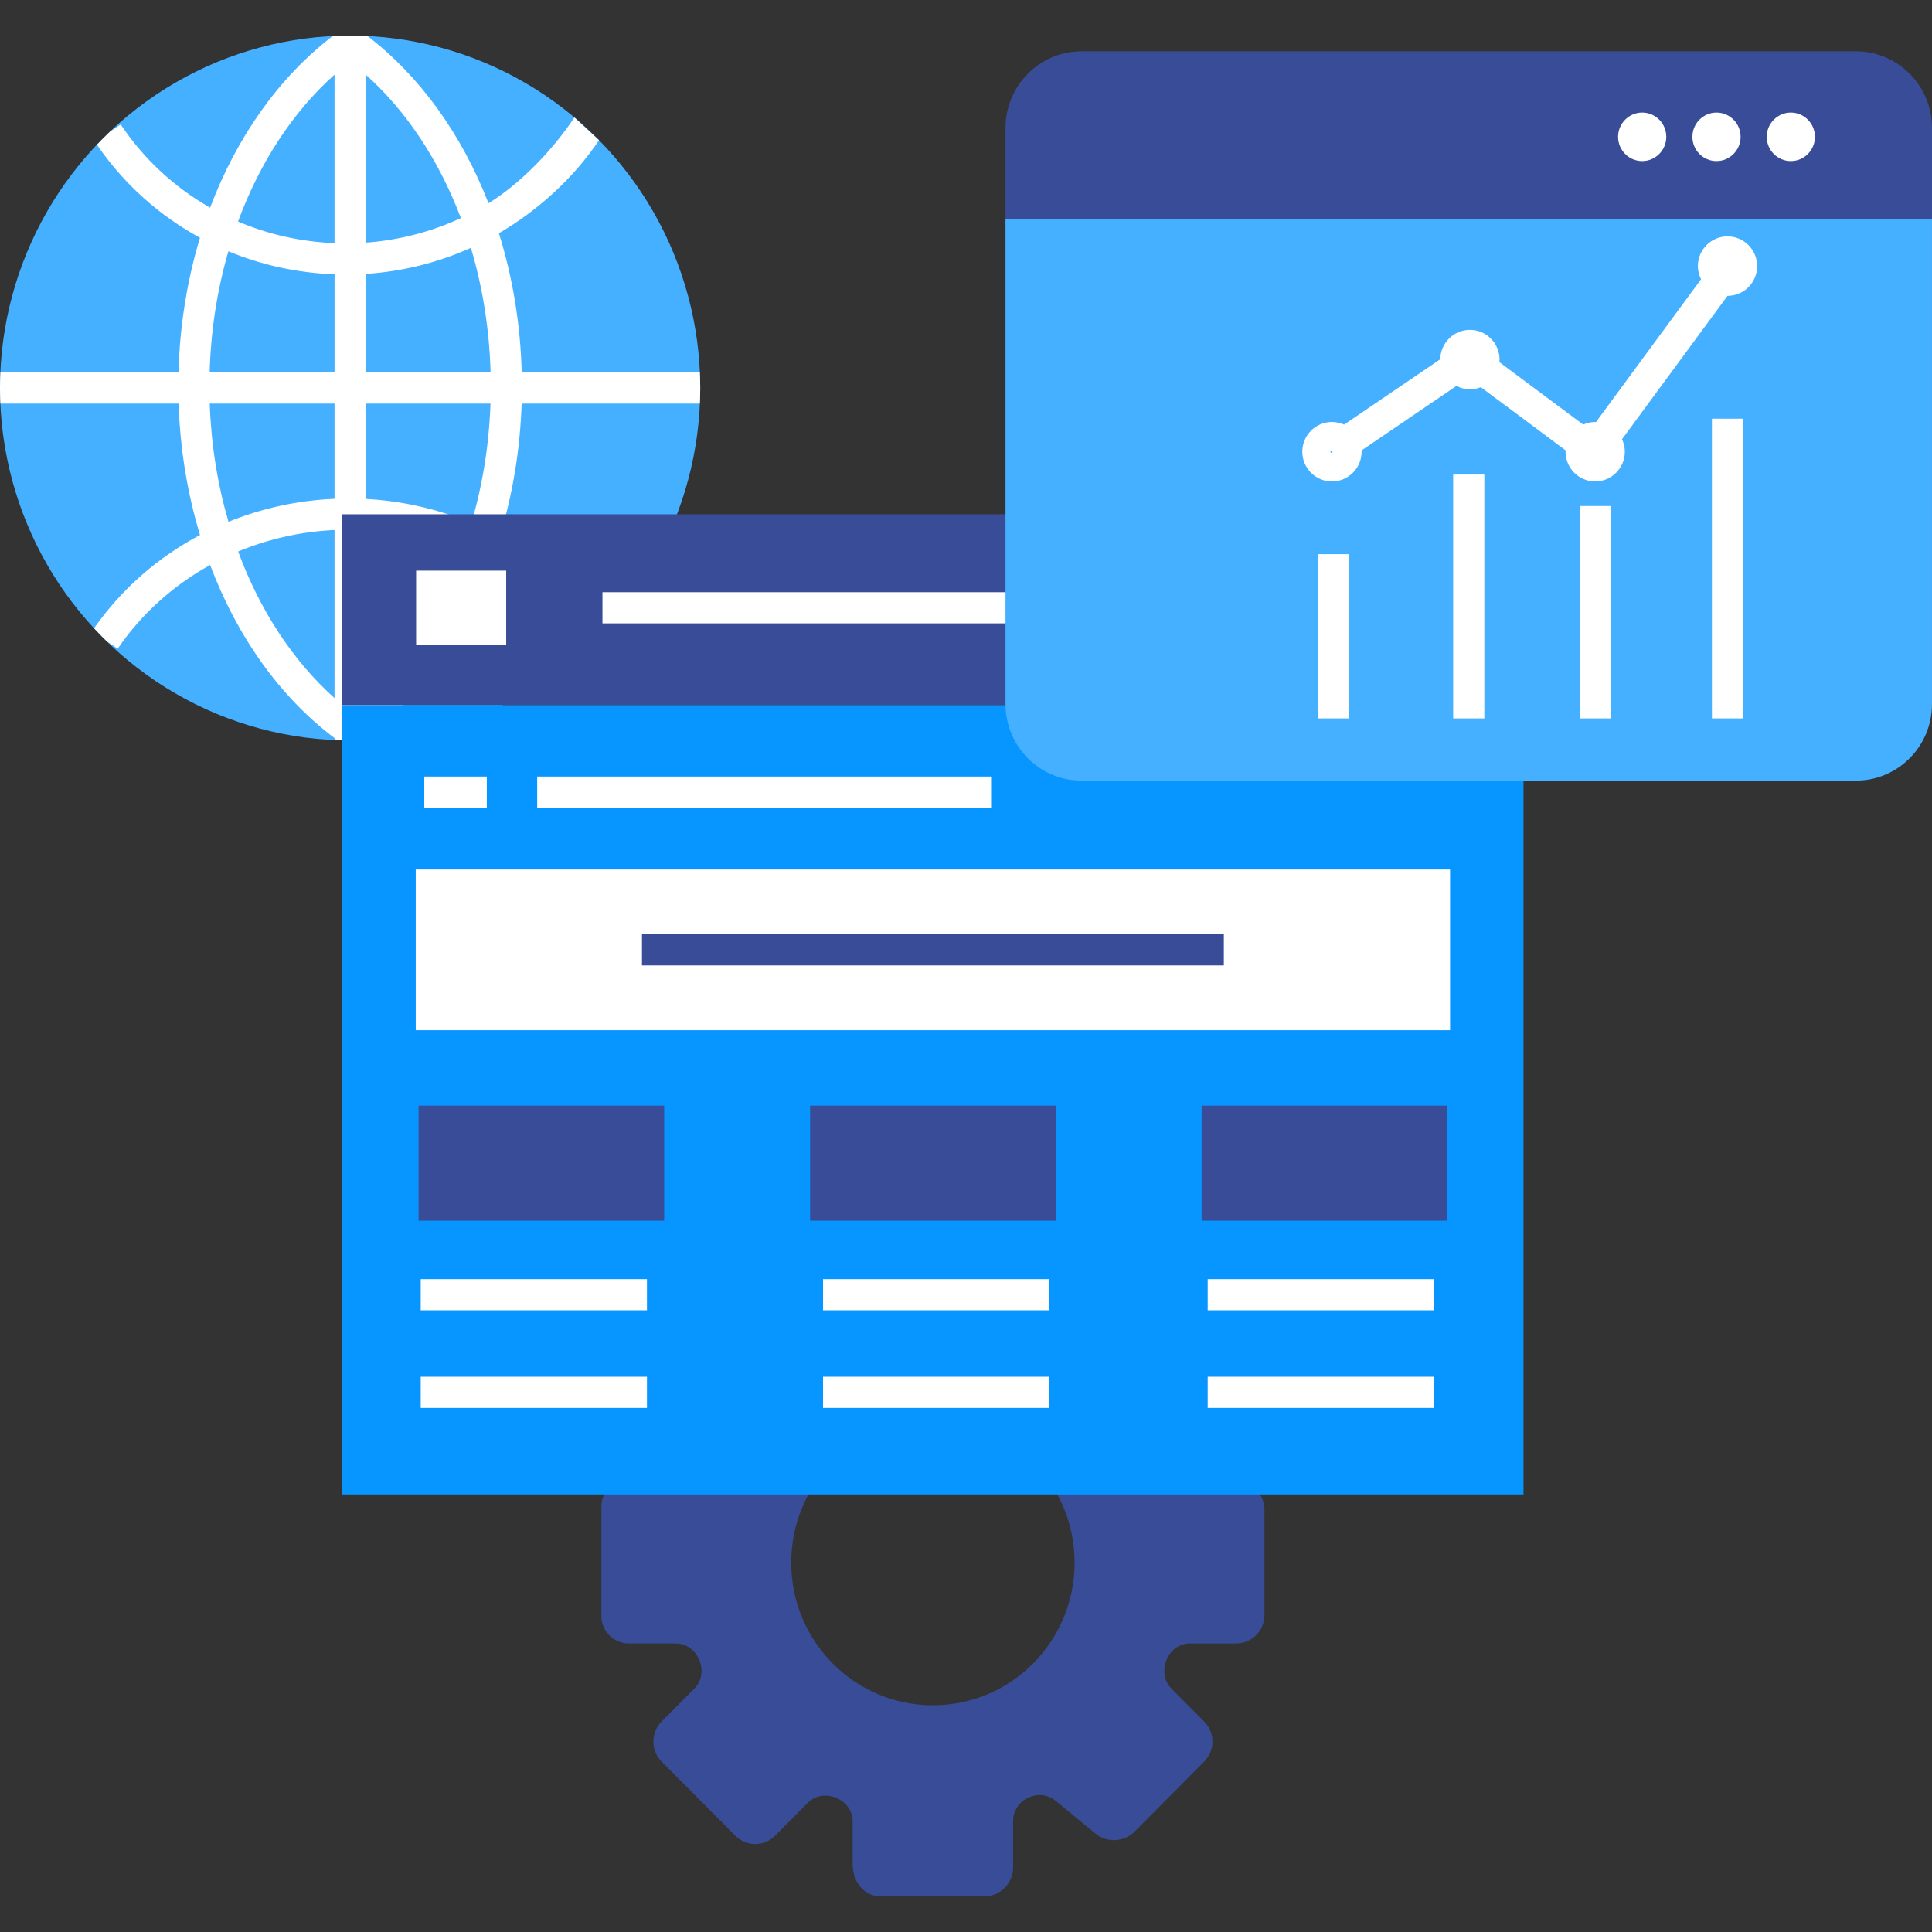 <svg xmlns="http://www.w3.org/2000/svg" id="Layer_1" height="512" viewBox="0 0 124 124" width="512"><rect x="0" y="0" width="124" height="124" fill="#333333" stroke="none"/><path d="m79.366 95.081c-.924-.015-1.863.02-2.784-.046-1.386-.1-2.545-1.662-1.339-2.876l2.1-2.114c.676-.68.676-1.778 0-2.459l-4.841-4.873c-.673-.678-1.769-.678-2.443 0l-2.11 2.124c-.696.701-3.105.577-2.97-.754.082-.807.222-2.179.337-3.312.106-1.043-.665-1.895-1.713-1.895h-7.071c-.994 0-1.807.813-1.807 1.807v3.005c0 1.429-1.863 2.216-2.874 1.198l-2.102-2.116c-.704-.709-1.851-.709-2.556 0l-4.728 4.759c-.707.712-.707 1.861 0 2.573l2.142 2.156c.811.817.494 3.064-.94 2.953l-3.189-.247c-1.035-.08-1.881.703-1.881 1.741v7.021c0 .965.79 1.755 1.755 1.755h3.025c1.434 0 2.194 1.883 1.19 2.893l-2.102 2.116c-.707.712-.707 1.861 0 2.573l4.728 4.759c.704.709 1.851.709 2.556 0l2.102-2.116c1.005-1.011 2.874-.233 2.874 1.191v2.694c0 1.315.813 2.126 1.807 2.126h6.627c1.031 0 1.866-.836 1.866-1.866v-2.974c0-1.391 1.662-2.177 2.737-1.291l2.564 2.113c.712.587 1.826.531 2.477-.123l4.483-4.512c.707-.712.707-1.861 0-2.573l-2.102-2.116c-.997-1.004-.249-2.893 1.183-2.893h2.97c1.005 0 1.818-.815 1.818-1.819v-6.763c.001-.993-.796-1.803-1.789-1.819zm-19.49 14.368c-5.022 0-9.094-4.098-9.094-9.153s4.071-9.153 9.094-9.153 9.094 4.098 9.094 9.153c-.001 5.054-4.072 9.153-9.094 9.153z" fill="#394c98"></path><ellipse cx="22.471" cy="24.904" fill="#45b0ff" rx="22.471" ry="22.619"></ellipse><path d="m33.485 23.904c-.082-3.112-.586-6.129-1.465-8.933 2.47-1.444 4.798-3.529 6.425-5.974l-1.577-1.46c-1.381 2.074-3.447 4.234-5.515 5.508-1.712-4.405-4.387-8.148-7.767-10.732-.37-.018-.742-.028-1.116-.028s-.746.01-1.115.028c-3.452 2.638-6.163 6.489-7.87 11.016-2.274-1.299-4.249-3.106-5.737-5.342l-.671.447c-.292.277-.577.563-.855.855 1.723 2.519 3.996 4.546 6.613 5.97-.824 2.722-1.299 5.638-1.378 8.644h-11.432c-.014.333-.025.665-.025 1.001 0 .335.011.668.025 1h11.437c.096 2.932.568 5.775 1.374 8.434-2.691 1.424-5.029 3.457-6.799 5.984.268.289.544.57.826.845l.689.47c1.537-2.252 3.58-4.071 5.934-5.373 1.726 4.578 4.476 8.47 7.985 11.109.004.048.035.084.058.125.313.013.626.024.942.024.307 0 .611-.011.914-.023.033-.04.072-.078.086-.125 3.484-2.621 6.222-6.476 7.95-11.012 2.28 1.295 4.26 3.079 5.759 5.276l1.355-.924c.085-.087.167-.176.25-.264-1.741-2.529-4.049-4.567-6.709-6.011.824-2.687 1.307-5.565 1.404-8.534h11.437c.014-.332.025-.665.025-1s-.011-.668-.025-1h-11.432zm-12.014 20.9c-2.683-2.395-4.8-5.653-6.186-9.407 1.931-.802 4.021-1.279 6.186-1.381zm0-12.789c-2.379.102-4.677.61-6.807 1.475-.699-2.395-1.112-4.95-1.203-7.587h8.01zm0-8.111h-8.015c.075-2.704.489-5.325 1.202-7.777 2.13.884 4.432 1.394 6.814 1.478v6.299zm0-8.299c-2.169-.086-4.263-.563-6.194-1.386 1.387-3.763 3.506-7.03 6.194-9.429zm2-10.815c2.635 2.351 4.722 5.537 6.109 9.206-1.895.881-3.961 1.422-6.109 1.578zm0 40.014v-10.782c2.16.127 4.24.628 6.16 1.45-1.387 3.723-3.495 6.954-6.16 9.332zm6.785-11.236c-2.12-.886-4.411-1.42-6.785-1.546v-6.118h8.01c-.092 2.665-.513 5.247-1.225 7.664zm-6.785-9.664v-6.322c2.369-.155 4.651-.73 6.751-1.676.753 2.516 1.187 5.214 1.265 7.999h-8.016z" fill="#fff"></path><path d="m21.97 33.008h75.811v12.252h-75.811z" fill="#394c98"></path><path d="m21.97 45.26h75.811v50.658h-75.811z" fill="#0795ff"></path><path d="m77.122 70.961h15.765v7.385h-15.765z" fill="#394c98"></path><path d="m77.512 82.098h14.521v2h-14.521z" fill="#fff"></path><path d="m77.512 88.363h14.521v2h-14.521z" fill="#fff"></path><path d="m51.993 70.961h15.765v7.385h-15.765z" fill="#394c98"></path><path d="m52.824 82.098h14.521v2h-14.521z" fill="#fff"></path><path d="m52.824 88.363h14.521v2h-14.521z" fill="#fff"></path><path d="m26.864 70.961h15.765v7.385h-15.765z" fill="#394c98"></path><path d="m27.003 82.098h14.52v2h-14.52z" fill="#fff"></path><path d="m27.003 88.363h14.52v2h-14.52z" fill="#fff"></path><path d="m27.232 49.84h4.013v2h-4.013z" fill="#fff"></path><path d="m34.478 49.84h29.132v2h-29.132z" fill="#fff"></path><path d="m26.683 55.807h66.386v10.314h-66.386z" fill="#fff"></path><path d="m41.203 59.964h37.345v2h-37.345z" fill="#394c98"></path><path d="m26.708 36.625h5.781v4.769h-5.781z" fill="#fff"></path><path d="m38.667 38.009h54.039v2h-54.039z" fill="#fff"></path><path d="m64.535 14.044v31.143c0 2.715 2.186 4.915 4.883 4.915h49.698c2.697 0 4.883-2.201 4.883-4.915v-31.143z" fill="#45b0ff"></path><path d="m119.117 3.294h-49.698c-2.697 0-4.883 2.201-4.883 4.915v5.834h59.464v-5.833c0-2.715-2.186-4.916-4.883-4.916z" fill="#394c98"></path><g fill="#fff"><path d="m105.399 10.338c-.853 0-1.547-.699-1.547-1.557s.694-1.557 1.547-1.557 1.547.699 1.547 1.557-.694 1.557-1.547 1.557z"></path><path d="m110.169 10.338c-.853 0-1.547-.699-1.547-1.557s.694-1.557 1.547-1.557 1.547.699 1.547 1.557-.694 1.557-1.547 1.557z"></path><path d="m114.94 10.338c-.853 0-1.547-.699-1.547-1.557s.694-1.557 1.547-1.557 1.547.699 1.547 1.557-.694 1.557-1.547 1.557z"></path><path d="m112.778 17.08c0-1.053-.854-1.909-1.903-1.909s-1.903.856-1.903 1.909c0 .304.078.588.204.843l-6.742 9.166c-.017 0-.033-.005-.051-.005-.275 0-.535.062-.772.167l-5.382-4.011c.004-.053.016-.104.016-.158 0-1.053-.854-1.91-1.903-1.91-1.041 0-1.887.843-1.901 1.885l-6.175 4.197c-.238-.108-.5-.171-.778-.171-1.05 0-1.903.856-1.903 1.909s.854 1.909 1.903 1.909 1.903-.856 1.903-1.909c0-.027-.007-.052-.008-.079l6.092-4.141c.486.251 1.061.284 1.57.08l5.442 4.056c-.001.029-.008.055-.008.084 0 1.053.854 1.909 1.903 1.909s1.903-.856 1.903-1.909c0-.287-.068-.556-.181-.8l6.77-9.203c1.051 0 1.904-.857 1.904-1.909zm-27.386 11.912c0-.032.021-.056.048-.072l.092.135c-.058.022-.14.004-.14-.063z"></path><path d="m84.588 35.568h2v10.541h-2z"></path><path d="m93.268 30.459h2v15.651h-2z"></path><path d="m101.383 32.478h2v13.632h-2z"></path><path d="m109.875 26.873h2v19.236h-2z"></path></g></svg>